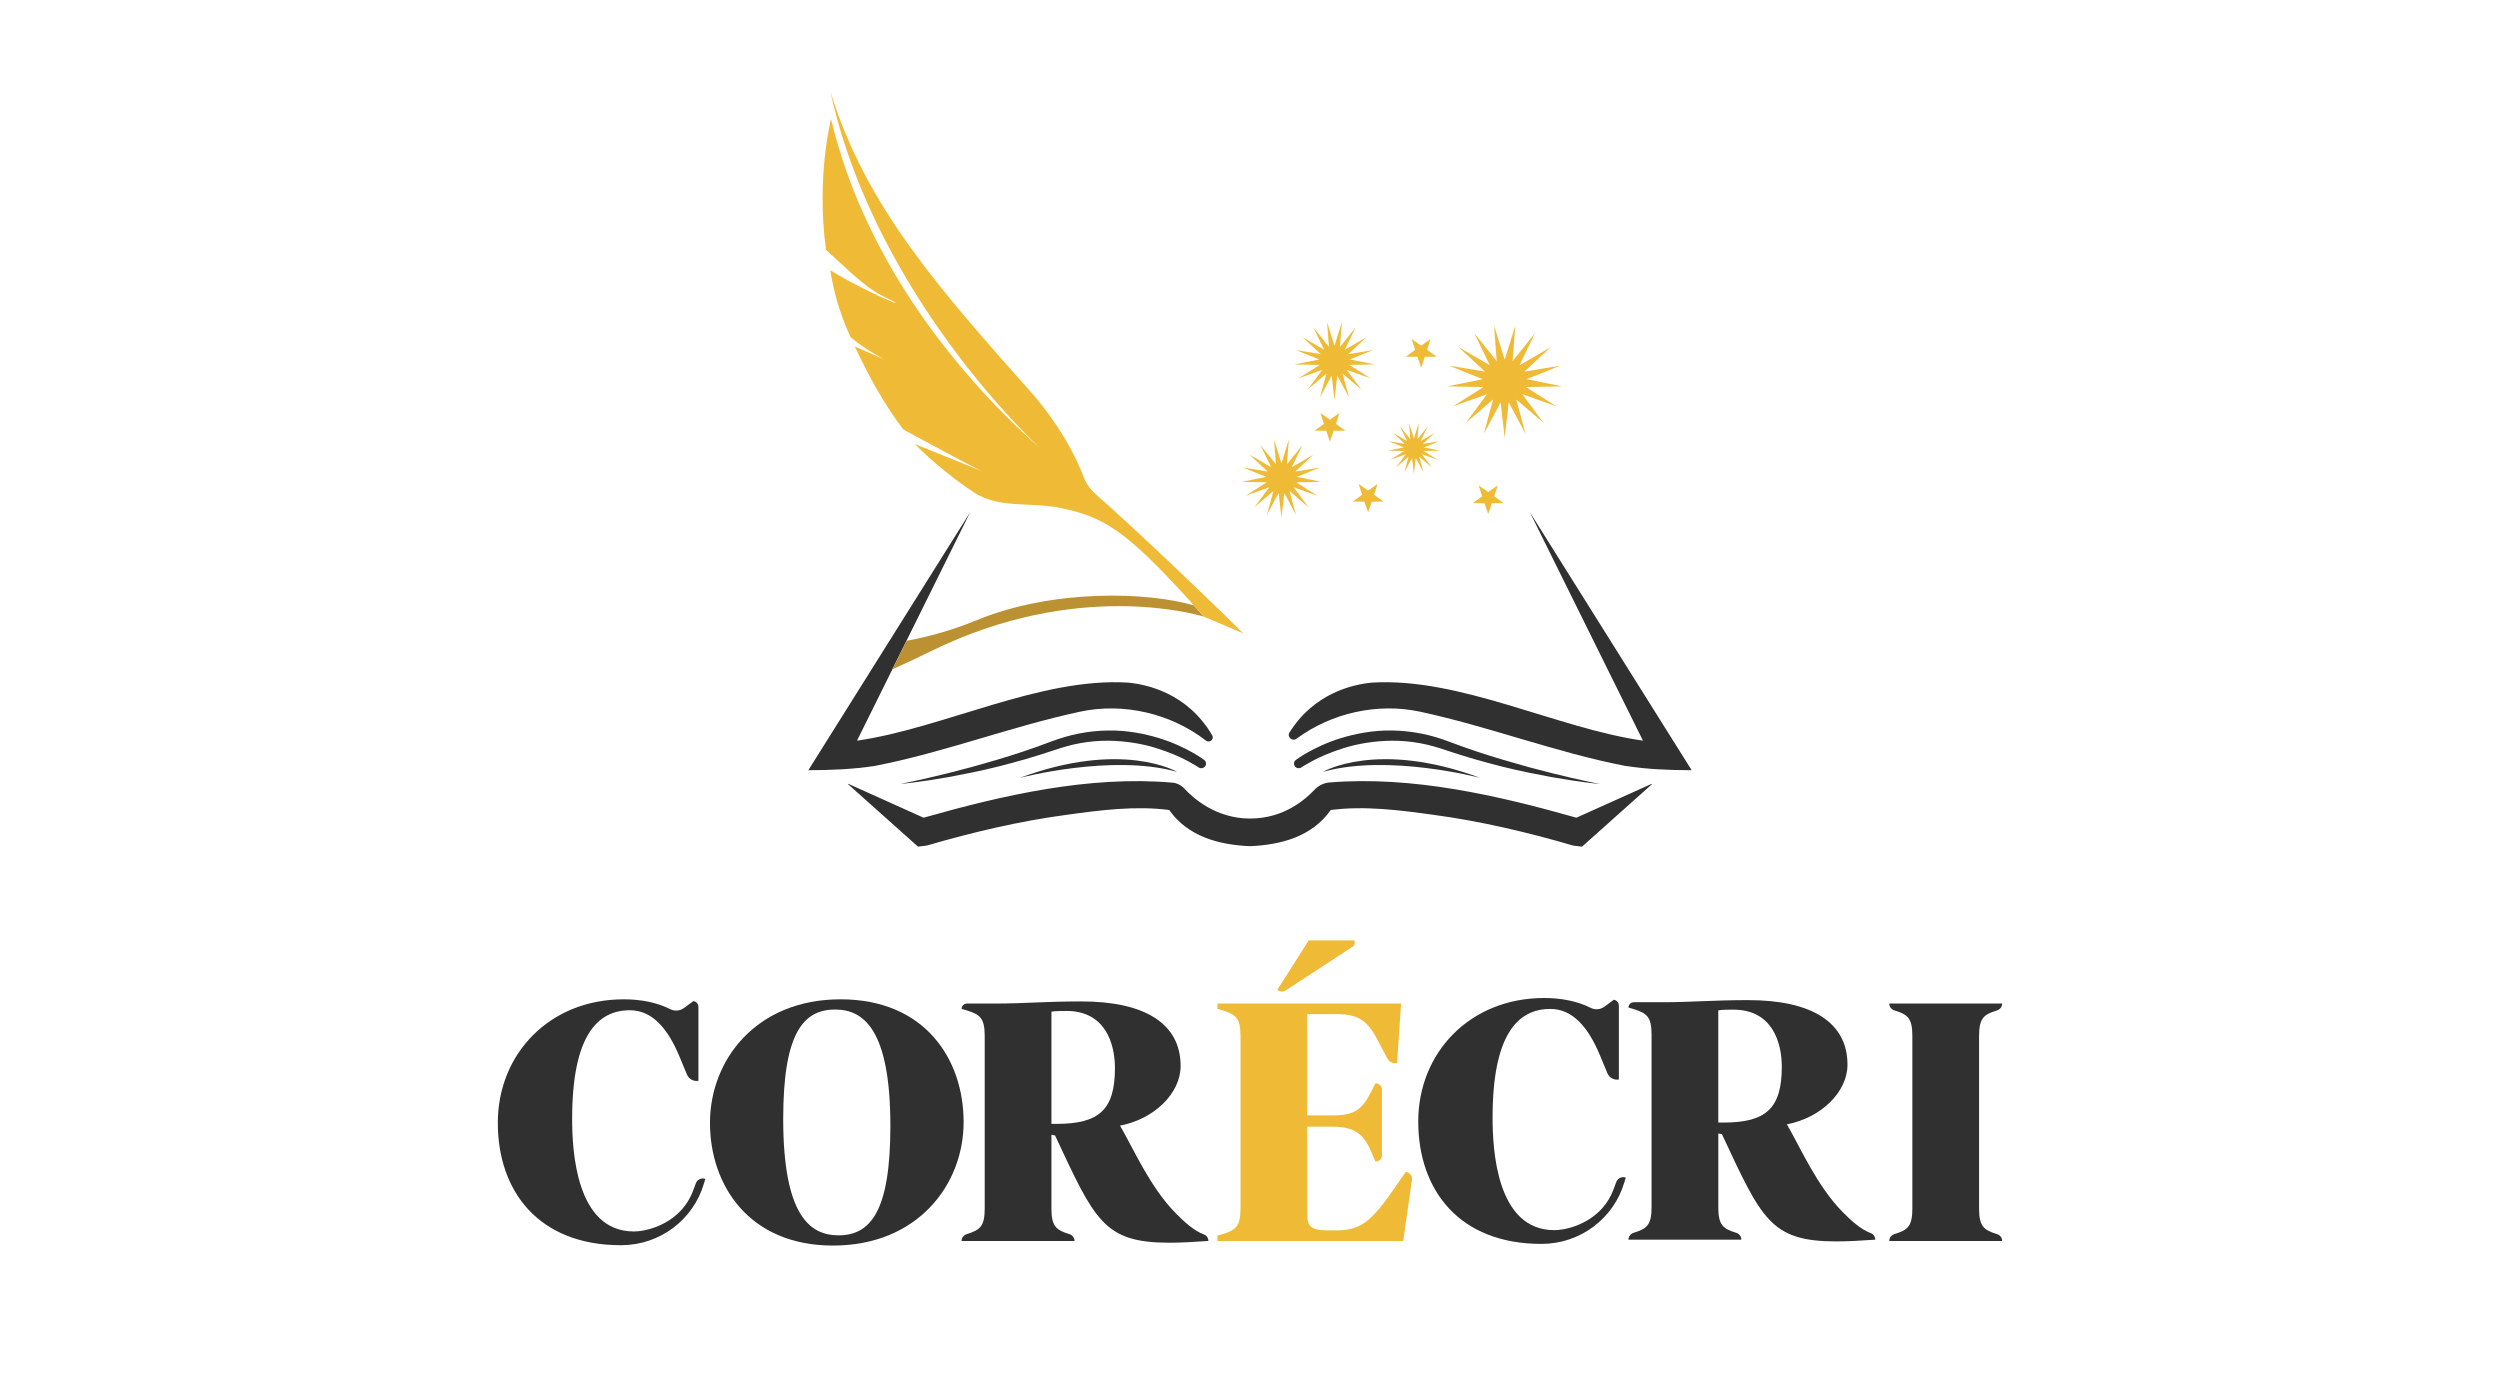 <svg xmlns="http://www.w3.org/2000/svg" width="120" height="66" viewBox="0 0 120 66" fill="none"><path d="M44.332 39.25C48.133 38.171 52.273 37.221 56.264 37.566C56.49 37.585 56.699 37.688 56.851 37.853C57.286 38.323 58.376 39.29 60 39.29C61.624 39.29 62.646 38.383 63.106 37.899C63.293 37.702 63.548 37.581 63.821 37.558C67.786 37.234 71.894 38.179 75.668 39.25L79.285 37.622L79.296 37.64C78.176 38.639 77.056 39.64 75.936 40.64L75.514 40.588C73.325 39.949 71.055 39.411 68.786 39.109C67.176 38.887 65.499 38.67 63.876 38.88C62.988 40.154 61.484 40.556 60 40.616C58.516 40.556 57.013 40.154 56.124 38.88C54.501 38.669 52.825 38.887 51.214 39.109C48.946 39.411 46.676 39.948 44.486 40.587L44.065 40.639C42.944 39.64 41.824 38.639 40.704 37.639L40.715 37.622L44.332 39.25V39.25Z" fill="#303030"></path><path d="M68.163 34.161C66.116 33.721 63.903 34.224 62.234 35.457C62.031 35.608 61.763 35.374 61.895 35.161C63.084 33.251 64.972 32.847 65.858 32.765C70.076 32.506 74.724 34.956 78.862 35.552L73.432 24.585C76.021 28.713 78.611 32.841 81.2 36.97C80.111 36.967 79.067 36.928 77.99 36.76C74.657 36.111 71.482 34.874 68.163 34.161Z" fill="#303030"></path><path d="M57.886 35.549C56.204 34.248 53.933 33.711 51.837 34.162C48.518 34.875 45.343 36.112 42.01 36.76C40.932 36.928 39.888 36.967 38.8 36.97C41.388 32.841 43.978 28.714 46.568 24.585L43.306 31.172L42.557 32.684L41.137 35.552C45.275 34.957 49.923 32.506 54.142 32.765C55.048 32.849 57.003 33.27 58.186 35.296C58.296 35.484 58.059 35.683 57.886 35.549Z" fill="#303030"></path><path d="M62.601 36.748L62.47 36.832L62.461 36.838C62.362 36.902 62.228 36.879 62.157 36.786C62.082 36.688 62.103 36.55 62.203 36.476C62.203 36.476 62.216 36.467 62.241 36.449C62.265 36.431 62.302 36.406 62.349 36.373C62.444 36.309 62.584 36.218 62.768 36.116C63.136 35.912 63.677 35.639 64.371 35.428C65.063 35.218 65.906 35.048 66.819 35.064C67.274 35.07 67.744 35.117 68.212 35.21C68.678 35.299 69.15 35.445 69.588 35.611C70.028 35.778 70.465 35.933 70.899 36.078C71.335 36.222 71.766 36.357 72.186 36.481C72.607 36.602 73.013 36.722 73.401 36.828C73.789 36.933 74.157 37.028 74.498 37.113C75.181 37.28 75.751 37.415 76.153 37.499C76.556 37.583 76.786 37.631 76.786 37.631C76.786 37.631 75.848 37.547 74.457 37.298C74.11 37.234 73.734 37.161 73.338 37.079C72.943 36.995 72.525 36.905 72.096 36.796C71.668 36.687 71.227 36.569 70.781 36.441C70.333 36.31 69.88 36.169 69.438 36.021C68.994 35.87 68.566 35.743 68.122 35.666C67.682 35.588 67.241 35.553 66.816 35.555C65.965 35.561 65.174 35.7 64.523 35.902C63.871 36.103 63.349 36.336 63 36.523C62.825 36.617 62.691 36.693 62.602 36.748L62.601 36.748Z" fill="#303030"></path><path d="M46.663 37.079C46.266 37.161 45.89 37.234 45.543 37.298C44.153 37.547 43.215 37.631 43.215 37.631C43.215 37.631 43.444 37.583 43.846 37.499C44.249 37.415 44.819 37.28 45.502 37.113C45.843 37.029 46.211 36.933 46.599 36.828C46.988 36.722 47.394 36.602 47.815 36.481C48.234 36.357 48.666 36.222 49.101 36.078C49.535 35.932 49.971 35.778 50.411 35.611C50.849 35.445 51.322 35.3 51.788 35.21C52.256 35.117 52.726 35.071 53.181 35.064C54.094 35.048 54.937 35.218 55.629 35.429C56.323 35.639 56.864 35.912 57.232 36.116C57.416 36.218 57.556 36.31 57.651 36.373C57.698 36.406 57.735 36.431 57.76 36.449C57.785 36.467 57.798 36.476 57.798 36.476C57.893 36.546 57.918 36.676 57.852 36.774C57.784 36.876 57.643 36.905 57.539 36.838L57.53 36.832C57.53 36.832 57.484 36.802 57.399 36.748C57.31 36.693 57.175 36.616 57.001 36.523C56.652 36.336 56.13 36.103 55.478 35.902C54.826 35.7 54.036 35.561 53.185 35.555C52.76 35.553 52.319 35.588 51.879 35.666C51.435 35.743 51.007 35.87 50.564 36.021C50.121 36.169 49.668 36.31 49.221 36.441C48.775 36.569 48.334 36.688 47.906 36.796C47.478 36.905 47.059 36.995 46.664 37.079H46.663Z" fill="#303030"></path><path d="M71.058 37.341C71.058 37.341 66.621 36.166 63.499 37.05C63.499 37.05 66.114 35.502 71.058 37.341Z" fill="#303030"></path><path d="M56.501 37.05C53.378 36.166 48.942 37.341 48.942 37.341C53.887 35.502 56.501 37.05 56.501 37.05Z" fill="#303030"></path><path d="M58.815 29.608L58.806 29.604L58.763 29.554L58.77 29.556C58.786 29.574 58.8 29.591 58.815 29.608Z" fill="#303030"></path><path d="M57.775 29.596C57.351 29.467 51.664 27.845 44.743 31.23C44.044 31.571 43.41 31.869 42.833 32.129L43.511 30.76C44.538 30.57 45.69 30.262 46.874 29.772C50.546 28.257 55.105 28.409 57.309 29.061L57.513 29.294L57.551 29.34L57.776 29.597L57.775 29.596Z" fill="#BC9131"></path><path d="M57.778 29.597C57.778 29.597 57.776 29.596 57.775 29.596L57.551 29.339L57.512 29.294L57.518 29.295C57.533 29.312 57.546 29.327 57.559 29.343C57.644 29.441 57.72 29.529 57.778 29.597Z" fill="#EFBB37"></path><path d="M59.674 30.402L57.799 29.604C57.799 29.604 57.793 29.602 57.778 29.597C57.72 29.529 57.644 29.441 57.559 29.343C57.546 29.327 57.532 29.312 57.518 29.296L57.512 29.294L57.308 29.061C57.308 29.061 57.313 29.061 57.314 29.063C57.276 29.021 57.24 28.98 57.204 28.94L57.201 28.938C57.165 28.896 57.129 28.857 57.091 28.816C53.979 25.393 52.944 24.815 50.931 24.388C49.46 24.075 47.983 24.433 46.765 23.647C45.968 23.132 44.752 22.177 43.907 21.312L47.15 22.623C46.754 22.45 44.795 21.395 43.36 20.617C42.623 19.653 41.851 18.383 41.029 16.628L42.403 17.231C41.236 16.586 40.82 16.174 40.82 16.174C40.286 14.986 40.049 14.118 39.849 12.967C41.487 14.001 44.323 15.161 42.311 14.176C41.515 13.787 40.569 12.824 39.648 11.991C39.17 8.501 39.89 5.715 39.89 5.715C41.636 13.04 46.573 18.539 49.883 21.479C46.508 18.22 41.476 11.849 39.858 4.389C41.558 9.92 45.086 13.868 49.544 18.888C50.146 19.565 51.344 21.127 52.014 22.892C52.134 23.207 52.331 23.488 52.586 23.713C54.726 25.607 57.547 28.316 58.789 29.53C59.184 29.916 59.469 30.198 59.597 30.325C59.642 30.37 59.669 30.396 59.674 30.402Z" fill="#EFBB37"></path><path d="M61.51 22.236L61.864 21.103L61.776 22.284L62.525 21.354L62.006 22.424L63.048 21.82L62.169 22.635L63.364 22.44L62.243 22.889L63.429 23.129L62.218 23.153L63.236 23.796L62.098 23.39L62.809 24.349L61.898 23.567L62.206 24.713L61.646 23.663L61.51 24.84L61.375 23.663L60.814 24.713L61.123 23.567L60.212 24.349L60.923 23.39L59.785 23.796L60.802 23.153L59.591 23.129L60.777 22.889L59.656 22.44L60.851 22.635L59.972 21.82L61.014 22.424L60.496 21.354L61.244 22.284L61.156 21.103L61.51 22.236Z" fill="#EFBB37"></path><path d="M64.056 16.6L64.409 15.467L64.321 16.648L65.07 15.717L64.551 16.787L65.594 16.183L64.715 16.999L65.909 16.804L64.789 17.253L65.975 17.493L64.764 17.516L65.781 18.159L64.643 17.753L65.354 18.712L64.443 17.931L64.752 19.077L64.191 18.027L64.056 19.204L63.92 18.027L63.359 19.077L63.668 17.931L62.757 18.712L63.468 17.753L62.33 18.159L63.348 17.516L62.136 17.493L63.323 17.253L62.201 16.804L63.396 16.999L62.518 16.183L63.559 16.787L63.041 15.717L63.789 16.648L63.701 15.467L64.056 16.6Z" fill="#EFBB37"></path><path d="M67.868 21.047L68.099 20.305L68.042 21.079L68.532 20.469L68.193 21.17L68.874 20.775L68.299 21.308L69.081 21.18L68.348 21.474L69.124 21.632L68.331 21.647L68.997 22.068L68.253 21.802L68.718 22.43L68.121 21.919L68.324 22.669L67.956 21.981L67.868 22.752L67.779 21.981L67.412 22.669L67.614 21.919L67.018 22.43L67.483 21.802L66.739 22.068L67.404 21.647L66.612 21.632L67.388 21.474L66.654 21.18L67.436 21.308L66.861 20.775L67.543 21.17L67.204 20.469L67.694 21.079L67.636 20.305L67.868 21.047Z" fill="#EFBB37"></path><path d="M72.225 17.261L72.734 15.632L72.607 17.331L73.683 15.992L72.938 17.531L74.436 16.663L73.172 17.834L74.89 17.554L73.279 18.2L74.984 18.546L73.243 18.579L74.706 19.504L73.07 18.919L74.091 20.299L72.782 19.176L73.226 20.823L72.419 19.313L72.225 21.006L72.03 19.313L71.223 20.823L71.667 19.176L70.357 20.299L71.379 18.919L69.743 19.504L71.206 18.579L69.465 18.546L71.17 18.2L69.559 17.554L71.277 17.834L70.013 16.663L71.511 17.531L70.765 15.992L71.842 17.331L71.715 15.632L72.225 17.261Z" fill="#EFBB37"></path><path d="M71.433 23.619L71.891 23.299L71.721 23.823L72.173 24.149L71.611 24.153L71.433 24.674L71.256 24.153L70.694 24.149L71.146 23.823L70.976 23.299L71.433 23.619Z" fill="#EFBB37"></path><path d="M65.669 23.546L66.126 23.226L65.956 23.75L66.409 24.076L65.847 24.08L65.669 24.602L65.491 24.08L64.929 24.076L65.381 23.75L65.212 23.226L65.669 23.546Z" fill="#EFBB37"></path><path d="M68.215 16.592L68.671 16.272L68.502 16.796L68.954 17.122L68.392 17.126L68.215 17.648L68.037 17.126L67.475 17.122L67.927 16.796L67.757 16.272L68.215 16.592Z" fill="#EFBB37"></path><path d="M63.837 20.143L64.294 19.823L64.125 20.347L64.577 20.673L64.015 20.677L63.837 21.199L63.66 20.677L63.097 20.673L63.55 20.347L63.38 19.823L63.837 20.143Z" fill="#EFBB37"></path><path d="M58.544 29.299C58.544 29.299 58.541 29.297 58.539 29.297L58.423 29.163C58.463 29.208 58.503 29.253 58.544 29.299Z" fill="#EFBB37"></path><path d="M59.056 29.888C59.056 29.888 59.054 29.887 59.053 29.887L58.806 29.603L58.763 29.553L58.769 29.555C58.785 29.573 58.799 29.591 58.814 29.608C58.908 29.716 58.993 29.813 59.056 29.888L59.056 29.888Z" fill="#EFBB37"></path><path d="M33.788 56.811C33.285 58.544 31.676 59.764 29.832 59.77C29.822 59.77 29.811 59.77 29.801 59.77C25.869 59.77 23.895 57.196 23.895 53.895C23.895 50.593 26.372 47.967 29.939 47.967C30.753 47.967 31.528 48.115 32.179 48.443C32.391 48.55 32.647 48.521 32.836 48.381L33.282 48.052C33.421 48.072 33.524 48.188 33.524 48.325V51.879C33.292 51.919 33.062 51.794 32.974 51.58L32.607 50.694C32.053 49.372 31.308 48.492 30.234 48.492C28.676 48.492 27.463 49.711 27.463 53.708C27.463 55.199 27.636 59.11 30.425 59.11C30.551 59.11 30.689 59.098 30.832 59.073C31.621 58.937 32.75 58.445 33.242 57.222L33.404 56.791C33.471 56.613 33.673 56.522 33.854 56.587L33.789 56.811L33.788 56.811Z" fill="#303030"></path><path d="M39.984 59.787C35.966 59.787 34.079 56.908 34.079 53.894C34.079 50.88 36.296 47.967 40.348 47.967C44.401 47.967 46.254 50.846 46.254 53.86C46.254 56.874 44.037 59.787 39.984 59.787ZM40.088 48.458C38.547 48.458 37.594 49.609 37.594 53.708C37.594 58.364 38.893 59.296 40.244 59.296C41.786 59.296 42.738 58.145 42.738 54.047C42.738 49.39 41.439 48.458 40.088 48.458Z" fill="#303030"></path><path d="M50.469 58.026C50.469 58.873 50.711 59.042 51.3 59.228L51.329 59.237C51.477 59.282 51.578 59.415 51.578 59.567H46.157C46.157 59.416 46.258 59.282 46.405 59.237L46.434 59.228C47.023 59.041 47.266 58.872 47.266 58.026V49.711C47.266 48.864 47.023 48.694 46.434 48.509L46.157 48.424C46.157 48.283 46.274 48.17 46.417 48.17H47.803C49.137 48.17 50.193 48.068 51.907 48.068C54.956 48.068 56.67 49.135 56.67 51.167C56.67 52.488 55.388 53.724 53.761 54.029C54.419 55.163 55.198 56.976 56.428 58.228C56.819 58.626 57.303 59.076 57.788 59.253C57.919 59.301 58.003 59.429 58.003 59.566C57.311 59.617 56.653 59.651 56.133 59.651C52.963 59.651 52.547 58.567 50.642 54.502L50.469 54.469V58.025L50.469 58.026ZM51.196 48.526C51.041 48.526 50.625 48.526 50.469 48.559V53.945H50.729C52.755 53.945 53.517 53.267 53.517 51.269C53.517 50.084 53.049 48.526 51.196 48.526Z" fill="#303030"></path><path d="M77.969 56.748C77.466 58.481 75.857 59.701 74.014 59.707C74.003 59.707 73.993 59.707 73.982 59.707C70.051 59.707 68.076 57.133 68.076 53.832C68.076 50.53 70.553 47.904 74.121 47.904C74.934 47.904 75.709 48.052 76.361 48.38C76.572 48.487 76.828 48.458 77.017 48.318L77.463 47.989C77.603 48.009 77.706 48.125 77.706 48.263V51.816C77.473 51.856 77.244 51.731 77.156 51.517L76.788 50.631C76.234 49.309 75.489 48.429 74.416 48.429C72.857 48.429 71.644 49.648 71.644 53.645C71.644 55.136 71.817 59.047 74.606 59.047C74.733 59.047 74.87 59.035 75.013 59.01C75.802 58.874 76.931 58.382 77.423 57.159L77.586 56.728C77.653 56.55 77.854 56.459 78.036 56.524L77.971 56.748L77.969 56.748Z" fill="#303030"></path><path d="M82.478 57.963C82.478 58.81 82.721 58.98 83.309 59.165L83.339 59.175C83.486 59.22 83.587 59.353 83.587 59.505H78.166C78.166 59.354 78.267 59.22 78.414 59.175L78.444 59.165C79.032 58.979 79.275 58.81 79.275 57.963V49.648C79.275 48.801 79.032 48.632 78.444 48.446L78.167 48.361C78.167 48.221 78.283 48.107 78.427 48.107H79.812C81.146 48.107 82.203 48.006 83.917 48.006C86.965 48.006 88.679 49.073 88.679 51.105C88.679 52.425 87.397 53.662 85.77 53.967C86.428 55.101 87.207 56.913 88.437 58.166C88.829 58.564 89.312 59.014 89.797 59.19C89.929 59.239 90.013 59.366 90.013 59.504C89.32 59.555 88.662 59.588 88.142 59.588C84.972 59.588 84.557 58.505 82.652 54.44L82.479 54.407V57.963L82.478 57.963ZM83.206 48.463C83.05 48.463 82.634 48.463 82.478 48.497V53.882H82.738C84.764 53.882 85.526 53.204 85.526 51.206C85.526 50.021 85.059 48.463 83.206 48.463Z" fill="#303030"></path><path d="M58.436 59.313L58.713 59.228C59.302 59.042 59.544 58.873 59.544 58.026V49.711C59.544 48.864 59.302 48.695 58.713 48.509L58.436 48.424V48.17H67.252L67.061 51.032C66.865 51.063 66.671 50.965 66.581 50.792L66.143 49.949C65.624 48.983 65.225 48.679 64.134 48.679H62.749V53.539H63.961C65.052 53.539 65.399 53.234 65.832 52.37L66.022 51.998C66.195 51.998 66.334 52.134 66.334 52.303V55.452C66.334 55.621 66.195 55.757 66.022 55.757L65.832 55.316C65.468 54.436 65.017 54.08 63.961 54.08H62.749V58.297C62.749 58.907 62.974 59.059 63.771 59.059H64.134C65.312 59.059 65.832 58.636 66.974 56.976L67.477 56.248C67.669 56.276 67.801 56.45 67.774 56.638L67.355 59.567H58.436V59.313L58.436 59.313ZM61.311 47.51L62.818 45.139H65.001C65.059 45.244 65.026 45.376 64.924 45.443L61.716 47.539C61.591 47.621 61.424 47.609 61.312 47.51H61.311Z" fill="#EFBB37"></path><path d="M90.684 59.567C90.684 59.416 90.785 59.282 90.933 59.237L90.962 59.228C91.551 59.041 91.793 58.872 91.793 58.026V49.711C91.793 48.864 91.551 48.694 90.962 48.509L90.933 48.5C90.785 48.454 90.684 48.321 90.684 48.17H96.105C96.105 48.321 96.004 48.454 95.857 48.5L95.828 48.509C95.239 48.695 94.996 48.864 94.996 49.711V58.026C94.996 58.873 95.239 59.042 95.828 59.228L95.857 59.237C96.004 59.282 96.105 59.415 96.105 59.567H90.684Z" fill="#303030"></path></svg>